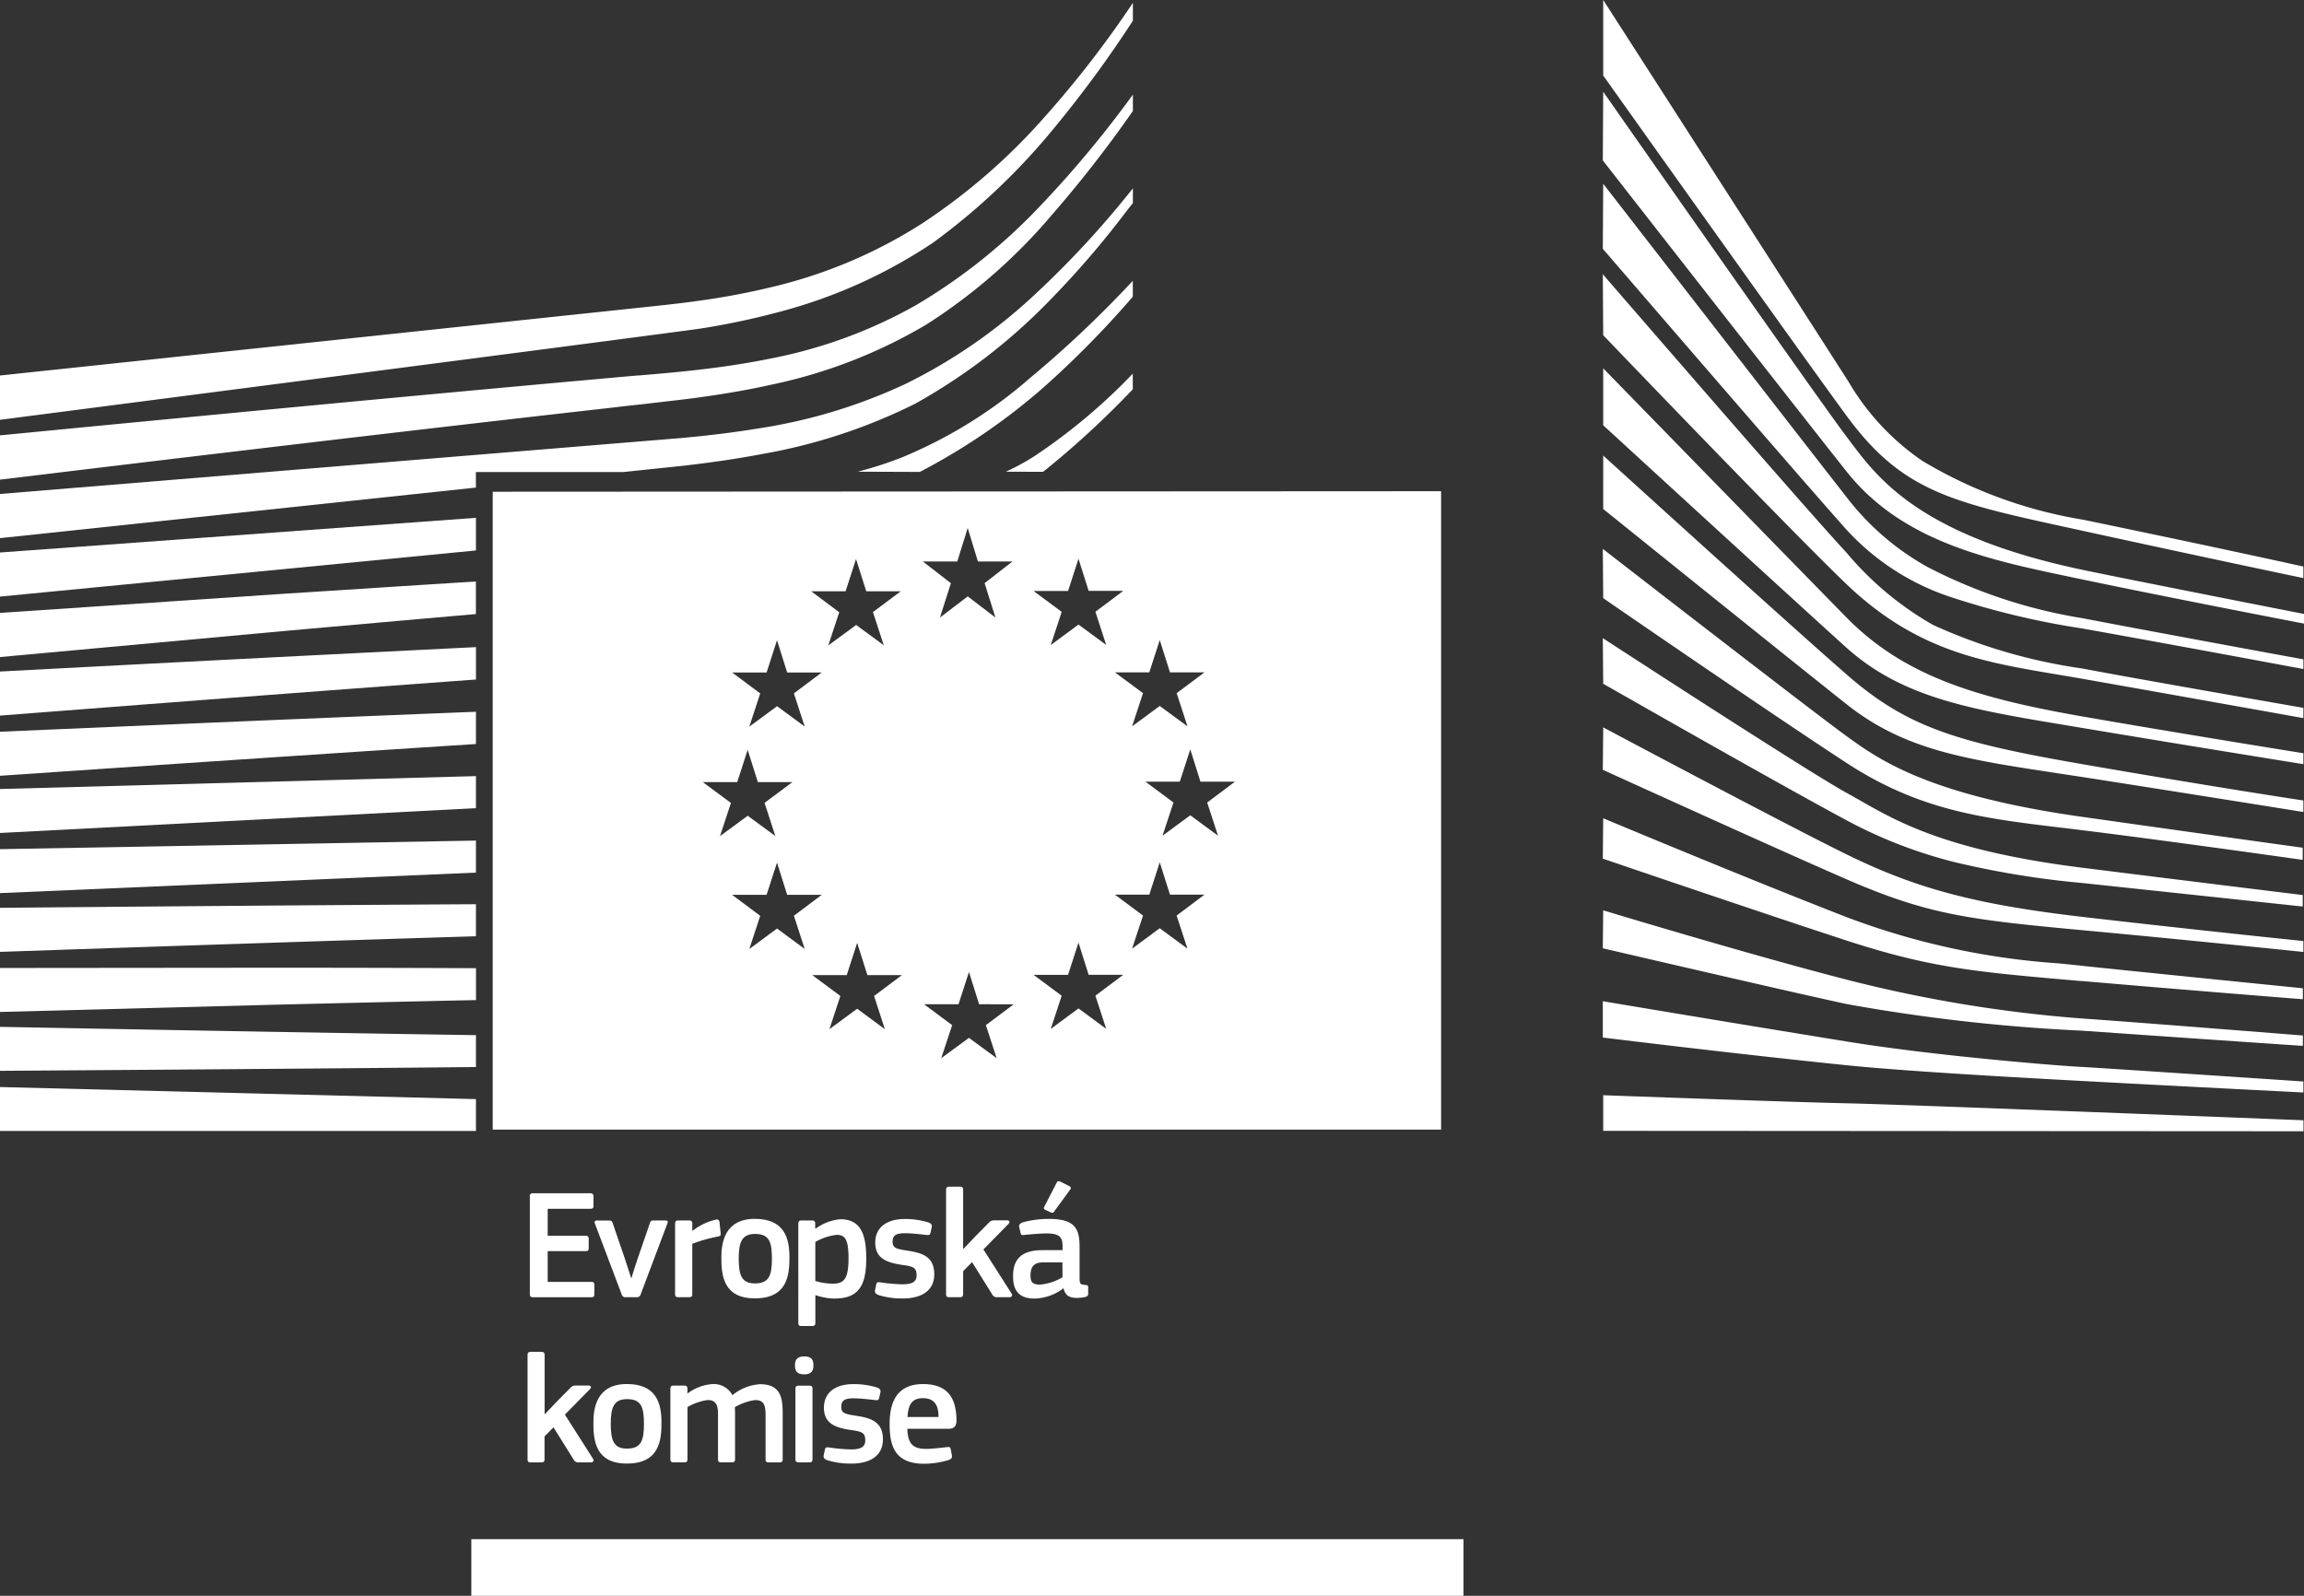 <svg xmlns="http://www.w3.org/2000/svg" width="118" height="81.741" viewBox="0 0 118 81.741">
  <rect x="0" y="0" width="118" height="81.741" fill="#333333" stroke="none"/>
  <g id="eu-commission-logo-cz" transform="translate(-1311.5 -3331)">
    <path id="Path_4" data-name="Path 4" d="M24.377,57.783H0v-2.25l24.376.618v1.631ZM0,54.7H0V52.451c7.309.137,15.822.295,24.376.425v1.633c-8.482.085-17.029.145-24.375.194Zm0-3.015H0v-2.25l13.9-.013c3.86,0,7.12.009,10.479.024v1.633c-3.616.076-7.157.161-10.446.241L0,51.688Zm0-3.082H0v-2.25c8.22-.072,16.27-.139,24.376-.184V47.81c-8.215.253-16.57.532-24.375.8ZM0,45.6H0V43.349l24.376-.44v1.64L0,45.6ZM0,42.52H0V40.268l24.376-.661v1.641L0,42.52Zm0-2.93H0V37.334c8.286-.359,16.384-.707,24.376-1.023v1.652C16.256,38.485,8.213,39.03,0,39.59Zm0-3.083H0V34.25Q12.508,33.589,24.377,33v1.659C16.009,35.271,7.407,35.934,0,36.508Zm0-3H0V31.247l14.574-.982c3.133-.2,6.47-.42,9.8-.626v1.667c-3.445.3-6.791.6-9.657.853L0,33.509Zm0-3.1H0V28.153l24.376-1.776v1.672L0,30.412Zm0-2.993H0V25.155l34.877-2.864c1.447-.131,2.738-.291,3.946-.49a27.454,27.454,0,0,0,7.561-2.287A27.319,27.319,0,0,0,53,14.939,48.586,48.586,0,0,0,58.021,9.5v.755l-.308.388a47.029,47.029,0,0,1-4.037,4.684,29.6,29.6,0,0,1-6.819,5.212,28.566,28.566,0,0,1-7.816,2.569c-1.2.229-2.518.425-4.028.6l-3.1.325-7.54,0v.795L0,27.418Zm0-3H0V22.153c9.393-.912,20.461-1.974,31.342-2.95.455-.042.912-.082,1.369-.121l.053,0c.864-.074,1.755-.151,2.629-.246,1.482-.162,2.784-.358,3.981-.6A24.714,24.714,0,0,0,46.885,15.5,29.045,29.045,0,0,0,53.3,10.374,55.358,55.358,0,0,0,58.021,4.7v.832l0,.006a63.027,63.027,0,0,1-4.2,5.382,28.389,28.389,0,0,1-6.386,5.562,25.916,25.916,0,0,1-7.8,3.047c-1.217.277-2.551.51-4.076.713-.838.11-1.687.2-2.509.3l-.128.014c-.442.048-.942.1-1.429.161C20.633,21.943,9.94,23.222,0,24.421Zm43.927-.4v0a19.054,19.054,0,0,0,2.265-.732,23.765,23.765,0,0,0,6.6-4.1,56.357,56.357,0,0,0,5.225-4.946v.809l0,.005A49.449,49.449,0,0,1,53.442,19.7a32.116,32.116,0,0,1-6.333,4.326Zm7.588,0v0a11.564,11.564,0,0,0,1.5-.82,29.882,29.882,0,0,0,5-4.2v.8a46.176,46.176,0,0,1-4.592,4.227ZM0,21.357H0V19.087l22.09-2.343,10.727-1.137.067-.007c.943-.1,1.917-.2,2.863-.335a37.819,37.819,0,0,0,3.993-.76A24.869,24.869,0,0,0,47.2,11.316a31.13,31.13,0,0,0,6.3-5.471A53.032,53.032,0,0,0,58.021,0V.914A59.157,59.157,0,0,1,54.1,6.274a33.733,33.733,0,0,1-6.3,6,26.023,26.023,0,0,1-7.736,3.514,38.656,38.656,0,0,1-4.11.883C34.985,16.83,1.43,21.172,0,21.357Z" transform="translate(1311.5 3331.147)" fill="#fff"/>
    <path id="path70" d="M72.275-5.786h50.814v-2.9H72.275v2.9h0" transform="translate(1263.364 3418.527)" fill="#fff"/>
    <path id="Path_5" data-name="Path 5" d="M48.569,32.7H0V.027L48.571,0V32.341l0,.355ZM24.391,28h0l1.419,1.042-.553-1.693,1.426-1.07H24.911l-.52-1.653-.535,1.653H22.09l1.44,1.07-.56,1.693L24.39,28Zm-5.726-1.491h0l1.418,1.046-.552-1.7,1.426-1.068H19.189l-.524-1.653-.534,1.653H16.368l1.437,1.068-.56,1.7,1.419-1.046ZM30,26.492h0l1.42,1.047-.554-1.7,1.426-1.068H30.521L30,23.121l-.535,1.653H27.7l1.44,1.068-.56,1.7L30,26.492ZM14.56,22.4h0l1.417,1.045-.552-1.7,1.426-1.071H15.08l-.52-1.65-.534,1.65H12.26L13.7,21.75l-.559,1.7L14.56,22.4Zm19.6-.015h0l1.42,1.046-.554-1.695,1.426-1.072H34.685l-.523-1.654-.535,1.654H31.865l1.44,1.072-.56,1.695,1.417-1.046ZM13.056,16.62h0l1.419,1.043-.553-1.7L15.348,14.9h-1.77l-.521-1.652L12.522,14.9H10.759L12.2,15.967l-.56,1.7,1.42-1.043ZM35.726,16.6h0l1.419,1.045-.554-1.7,1.426-1.069H36.246l-.52-1.651-.537,1.651H33.426l1.439,1.069-.56,1.7,1.42-1.045ZM14.56,11.01h0l1.417,1.044-.552-1.7,1.426-1.069H15.08l-.52-1.653-.534,1.653H12.26L13.7,10.358l-.559,1.7,1.42-1.044ZM34.162,11h0l1.42,1.044-.554-1.7,1.426-1.066H34.685l-.523-1.654-.535,1.654H31.865l1.44,1.066-.56,1.7L34.162,11ZM18.607,6.845h0l1.42,1.045-.553-1.7L20.9,5.125H19.13l-.523-1.652-.534,1.652H16.31L17.746,6.2l-.56,1.7,1.42-1.045ZM30,6.831h0l1.42,1.044-.554-1.7,1.426-1.07H30.521L30,3.459,29.466,5.11H27.7l1.44,1.07-.56,1.7L30,6.831ZM24.326,5.386h0l1.42,1.085-.554-1.762L26.618,3.6H24.849l-.523-1.717L23.792,3.6H22.029l1.436,1.111-.56,1.762,1.42-1.085Z" transform="translate(1336.735 3356.161)" fill="#fff"/>
    <path id="path44" d="M123.336-138.752v-33.662l-50.35.028v34h50.347Z" transform="translate(1262.891 3527.571)" fill="none"/>
    <path id="Path_6" data-name="Path 6" d="M35.88,57.946h0L.021,57.924V56.1c.058,0,9.635.354,12.5.414s23.159.861,23.364.869v.558Zm0-1.987h0c-.282-.014-6.951-.352-11.33-.589-4.118-.222-9.211-.515-12.063-.806C6.6,53.961.065,53.153,0,53.145V51.284c.064.011,6.132,1.032,12.516,2.068,4.7.763,11.208,1.267,12.03,1.3.693.03,11.227.737,11.334.744v.557Zm-.032-2.389h0c-.051,0-5.176-.347-11.3-.776a92.045,92.045,0,0,1-12.063-1.365C9.273,50.734.377,48.661,0,48.573l.021-1.944c.055.016,7.45,2.26,12.5,3.559a69.671,69.671,0,0,0,12.062,1.985c2.331.155,11.182.861,11.271.868v.526Zm0-2.389h0c-.06,0-6.016-.474-11.3-.93l-.055,0c-5.421-.469-7.664-.662-12.007-2.074C8.109,46.749.081,44.009,0,43.981l.021-2.068c.045.018,7.305,3.062,12.5,5.078a37.89,37.89,0,0,0,10.811,2.354c.435.043.847.084,1.251.129,1.356.149,11.172,1.138,11.271,1.148v.557Zm.032-2.419h0c-.055-.006-5.572-.583-11.333-1.117-5.857-.544-7.908-.8-12.063-2.606C8.789,43.432.087,39.47,0,39.43l.021-2.172c.067.035,9.3,4.953,12.463,6.505,3.57,1.755,6.614,2.562,12.063,3.2C29.9,47.583,35.821,48.2,35.88,48.2v.558Zm-.032-2.328h0c-.058-.006-6.439-.689-11.333-1.209a45.609,45.609,0,0,1-6.505-1.067A24.032,24.032,0,0,1,12.452,42C8.8,40.038.108,35.073.021,35.024L0,32.686c.092.06,10.557,6.878,12.516,7.943.222.121.447.249.685.385,1.9,1.087,4.507,2.576,11.346,3.432,7.6.951,11.267,1.393,11.3,1.4v.587Zm0-2.389h0c-.068-.01-6.843-.971-11.3-1.521L23.53,42.4h-.011c-4.069-.489-7.284-.875-11.034-3.32C8.577,36.532.106,30.7.021,30.638L0,28.114c.077.059,10.521,8.163,12.452,9.568,1.664,1.21,4.178,3.039,12.094,4.158,7.282,1.03,11.141,1.56,11.3,1.582v.62Zm.032-2.452h0c-.06-.01-6.046-.972-11.365-1.8l-1.319-.2c-4.676-.712-7.764-1.182-10.711-3.521-3.656-2.9-12.376-9.932-12.464-10V23.335c.056.05,9.179,8.343,12.464,11.212,3.077,2.689,5.586,3.469,12.062,4.593C31.069,40.272,35.833,41,35.88,41v.588Zm0-2.451h0c-.06-.01-6.031-.969-11.365-1.862l-.809-.135c-4.859-.809-8.37-1.393-11.253-3.993C9.795,30.754.419,22.149.021,21.784V18.867c.022.021,9.565,9.811,12.463,12.765,2.928,2.982,6.629,4.112,12.03,5.058,4.926.86,11.105,1.85,11.366,1.892v.559Zm0-2.359h0c-.067-.012-6.95-1.244-11.333-2.017-.427-.075-.85-.146-1.26-.215-3.891-.654-7.251-1.219-10.835-4.656C9.473,27.036.115,17.269.021,17.17L0,14.046c.082.094,10.461,12.1,12.484,14.264a16.312,16.312,0,0,0,4.429,3.7,27.79,27.79,0,0,0,7.633,2.23c2.9.552,10.991,1.958,11.334,2.018v.526Zm0-2.514h0c-.064-.012-6.421-1.2-11.333-2.079a40.993,40.993,0,0,1-6.813-1.637A12.568,12.568,0,0,1,12.452,27.1C9.866,24.2.1,12.858,0,12.744L.021,9.413c.036.045,10.206,13.169,12.432,16.011a13.469,13.469,0,0,0,4.159,3.608,26.245,26.245,0,0,0,7.935,2.63c4.07.78,11.262,2.1,11.334,2.11v.5Zm.032-2.327h0c-.285-.055-7.024-1.353-11.365-2.265l-.51-.107c-4.275-.894-8.695-1.818-11.552-5.417C9.862,20.849.4,8.73,0,8.216H0l0,0L.021,4.7c.089.126,10.973,15.7,12.432,17.625l.209.278c1.44,1.925,3.617,4.835,11.885,6.58,2.195.464,10.993,2.192,11.366,2.265v.5Zm-.03-2.33h0c-.05-.011-5.11-1.069-11.417-2.448l-.55-.12c-6.073-1.324-8.586-1.872-11.43-5.745C10.064,18,.121,4.01.021,3.869V0C.055.052,1.14,1.739,2.642,4.075,5.869,9.1,11.271,17.5,12.584,19.552a12.65,12.65,0,0,0,3.791,4.061A23.314,23.314,0,0,0,24.6,26.62c7.8,1.619,11.246,2.394,11.28,2.4v.588Z" transform="translate(1393.588 3331)" fill="#fff"/>
    <g id="Group_40" data-name="Group 40" transform="translate(-178.452 23.552)">
      <path id="path98" d="M81.1-61.58a.141.141,0,0,1,.16-.16h2.951a.139.139,0,0,1,.152.152v.5c0,.1-.04.145-.16.145H82.018v1.379h1.94c.1,0,.16.049.16.145v.5c0,.1-.04.144-.16.144h-1.94V-57.2h2.245c.1,0,.144.048.144.152v.489c0,.1-.04.145-.152.145H81.264c-.112,0-.16-.049-.16-.145V-61.58" transform="translate(1435.984 3430.309)" fill="#fff"/>
      <path id="path100" d="M92.933-54.62c.008-.064.3-.954.3-.954l.641-1.86a.16.16,0,0,1,.185-.128h.609c.12,0,.136.056.1.152L93.407-53.8a.2.2,0,0,1-.225.168h-.537a.2.2,0,0,1-.225-.161L91.057-57.4c-.032-.088-.016-.16.088-.16h.633c.112,0,.152.024.192.144l.642,1.876s.273.85.3.922h.024" transform="translate(1429.365 3427.526)" fill="#fff"/>
      <path id="path102" d="M104.257-53.883c0,.1-.04.152-.152.152h-.577c-.112,0-.152-.049-.152-.152V-57.5c0-.1.04-.16.152-.16h.569a.14.14,0,0,1,.16.16v.353l.016.016a2.981,2.981,0,0,1,1.187-.57c.1-.024.176,0,.192.137l.056.537c.008.112.016.16-.152.193a7.832,7.832,0,0,0-1.3.369v2.582" transform="translate(1421.151 3427.623)" fill="#fff"/>
      <path id="path104" d="M112.2-57.033c-.682,0-.834.433-.834,1.267,0,.85.152,1.267.826,1.267.73,0,.874-.409.874-1.267S112.932-57.033,112.2-57.033Zm-.008,3.3c-1.612,0-1.716-1.179-1.716-2.093,0-.754.168-1.98,1.716-1.98s1.772,1.035,1.772,1.98c0,.914-.112,2.093-1.772,2.093" transform="translate(1416.42 3427.686)" fill="#fff"/>
      <path id="path106" d="M124.211-56.952a2.886,2.886,0,0,0-1.074.361v2a3.205,3.205,0,0,0,.922.136c.578,0,.778-.3.778-1.307s-.2-1.194-.625-1.194Zm-.064,3.263a3.185,3.185,0,0,1-1-.177l-.008.009v1.411c0,.088-.024.16-.152.16h-.569c-.128,0-.152-.056-.152-.16V-57.53c0-.1.04-.16.152-.16h.569c.112,0,.144.064.144.16v.241l.024.016a2.489,2.489,0,0,1,1.267-.481c1.05,0,1.323.794,1.323,2,0,1.307-.329,2.06-1.6,2.06" transform="translate(1408.572 3427.654)" fill="#fff"/>
      <path id="path108" d="M135.443-53.729a3.989,3.989,0,0,1-1.243-.176c-.16-.065-.192-.137-.168-.265l.056-.264c.024-.128.08-.136.208-.12a8.757,8.757,0,0,0,1.139.1c.513,0,.722-.136.722-.457,0-.369-.137-.449-.642-.522-.786-.112-1.475-.281-1.475-1.155,0-.794.609-1.21,1.507-1.21a4.041,4.041,0,0,1,1.219.176c.136.056.192.12.168.24l-.064.289c-.024.112-.072.128-.216.112-.345-.04-.794-.089-1.091-.089-.513,0-.633.144-.633.449s.192.353.681.433c.762.112,1.451.265,1.451,1.219,0,.938-.794,1.243-1.62,1.243" transform="translate(1400.738 3427.686)" fill="#fff"/>
      <path id="path110" d="M145.816-59.565l.617-.65.666-.673a.346.346,0,0,1,.289-.136h.641c.153,0,.177.088.089.184l-1.283,1.307,1.443,2.261a.114.114,0,0,1-.1.185h-.618a.269.269,0,0,1-.281-.152l-1.026-1.644-.457.465v1.179c0,.088-.032.152-.152.152h-.569c-.113,0-.153-.049-.153-.152v-5.348c0-.1.04-.16.153-.16h.569c.12,0,.152.064.152.16v3.014l.024.009" transform="translate(1393.483 3430.98)" fill="#fff"/>
      <path id="path112" d="M158.1-63.339c.088.047.08.112.032.176l-.818,1.123a.108.108,0,0,1-.152.048l-.313-.144c-.056-.032-.08-.072-.04-.152l.642-1.243c.04-.08.1-.08.176-.048Zm-.361,3.9h-.978c-.4,0-.657.144-.657.674,0,.353.12.465.5.465a2.7,2.7,0,0,0,1.139-.377Zm.048,1.331a2.512,2.512,0,0,1-1.475.522c-.85,0-1.1-.465-1.1-1.139-.008-.938.5-1.339,1.507-1.339h1.026v-.208c0-.481-.176-.649-.834-.649-.265,0-.77.04-1.091.072-.16.025-.2.016-.224-.1l-.072-.3c-.016-.1.008-.168.184-.24a5.065,5.065,0,0,1,1.355-.176c1.387,0,1.555.569,1.555,1.467v1.547c0,.329.04.337.289.369.12.008.152.032.152.12v.337c0,.088-.056.144-.192.168a2.138,2.138,0,0,1-.377.039c-.377,0-.609-.112-.689-.488l-.016-.009" transform="translate(1386.625 3431.548)" fill="#fff"/>
      <path id="path114" d="M81.641-34.231l.617-.65.666-.673a.346.346,0,0,1,.289-.136h.641c.152,0,.177.088.088.184L82.659-34.2,84.1-31.938a.114.114,0,0,1-.1.185h-.617a.269.269,0,0,1-.281-.152L82.074-33.55l-.457.465v1.179c0,.088-.032.152-.152.152H80.9c-.112,0-.153-.049-.153-.152v-5.348c0-.1.04-.16.153-.16h.569c.12,0,.152.064.152.16v3.014l.024.009" transform="translate(1436.224 3414.108)" fill="#fff"/>
      <path id="path116" d="M92.571-31.7c-.682,0-.834.433-.834,1.267,0,.85.152,1.267.826,1.267.73,0,.874-.409.874-1.267S93.3-31.7,92.571-31.7Zm-.008,3.3c-1.612,0-1.716-1.179-1.716-2.093,0-.754.169-1.98,1.716-1.98s1.772,1.035,1.772,1.98c0,.914-.112,2.093-1.772,2.093" transform="translate(1429.495 3410.814)" fill="#fff"/>
      <path id="path118" d="M108.26-28.444h-.577c-.112,0-.152-.049-.152-.152v-2.278c0-.593-.144-.761-.545-.761a2.906,2.906,0,0,0-1.026.361c0,.08.008.224.008.409V-28.6c0,.1-.032.152-.152.152h-.585c-.1,0-.136-.049-.136-.152v-2.317c0-.489-.128-.721-.529-.721a2.809,2.809,0,0,0-1.034.361V-28.6c0,.1-.04.152-.153.152H102.8c-.1,0-.144-.049-.144-.152v-3.616c0-.1.04-.16.144-.16h.569a.141.141,0,0,1,.161.16v.233l.008.008a2.393,2.393,0,0,1,1.195-.473,1.086,1.086,0,0,1,1.1.561,2.484,2.484,0,0,1,1.411-.561c1.058,0,1.163.689,1.163,1.491V-28.6c0,.1-.032.152-.144.152" transform="translate(1421.63 3410.798)" fill="#fff"/>
      <path id="path120" d="M122.658-31.443c0,.088-.032.152-.144.152h-.569c-.112,0-.161-.049-.161-.152v-3.624c0-.112.048-.152.161-.152h.569c.112,0,.144.064.144.152Zm-.425-4.354c-.417,0-.473-.232-.473-.465,0-.257.088-.457.473-.457s.473.184.473.457c0,.248-.072.465-.473.465" transform="translate(1408.906 3413.644)" fill="#fff"/>
      <path id="path122" d="M127.572-28.4a3.989,3.989,0,0,1-1.243-.176c-.16-.065-.192-.137-.168-.265l.056-.264c.024-.128.08-.136.209-.12a8.75,8.75,0,0,0,1.138.1c.513,0,.722-.136.722-.457,0-.369-.136-.449-.641-.522-.786-.112-1.475-.281-1.475-1.155,0-.794.609-1.21,1.507-1.21a4.036,4.036,0,0,1,1.218.176c.137.056.193.12.169.24l-.065.289c-.024.112-.072.128-.216.112-.345-.04-.794-.089-1.091-.089-.513,0-.633.144-.633.449s.192.353.681.433c.762.112,1.451.265,1.451,1.219,0,.938-.794,1.243-1.62,1.243" transform="translate(1405.98 3410.814)" fill="#fff"/>
      <path id="path124" d="M137.193-30.786h1.588c0-.489-.128-.962-.794-.962-.594,0-.753.36-.794.962Zm-.008.6c.024.81.313,1.035.97,1.035.289,0,.738-.056,1.042-.088.144-.016.192-.016.216.136l.048.264c.024.12.008.185-.136.249a4.348,4.348,0,0,1-1.291.2c-1.531,0-1.756-.978-1.756-2.02,0-.778.145-2.061,1.708-2.061,1.435,0,1.692.93,1.716,1.8.008.289-.072.489-.393.489h-2.125" transform="translate(1399.237 3410.814)" fill="#fff"/>
    </g>
  </g>
</svg>
